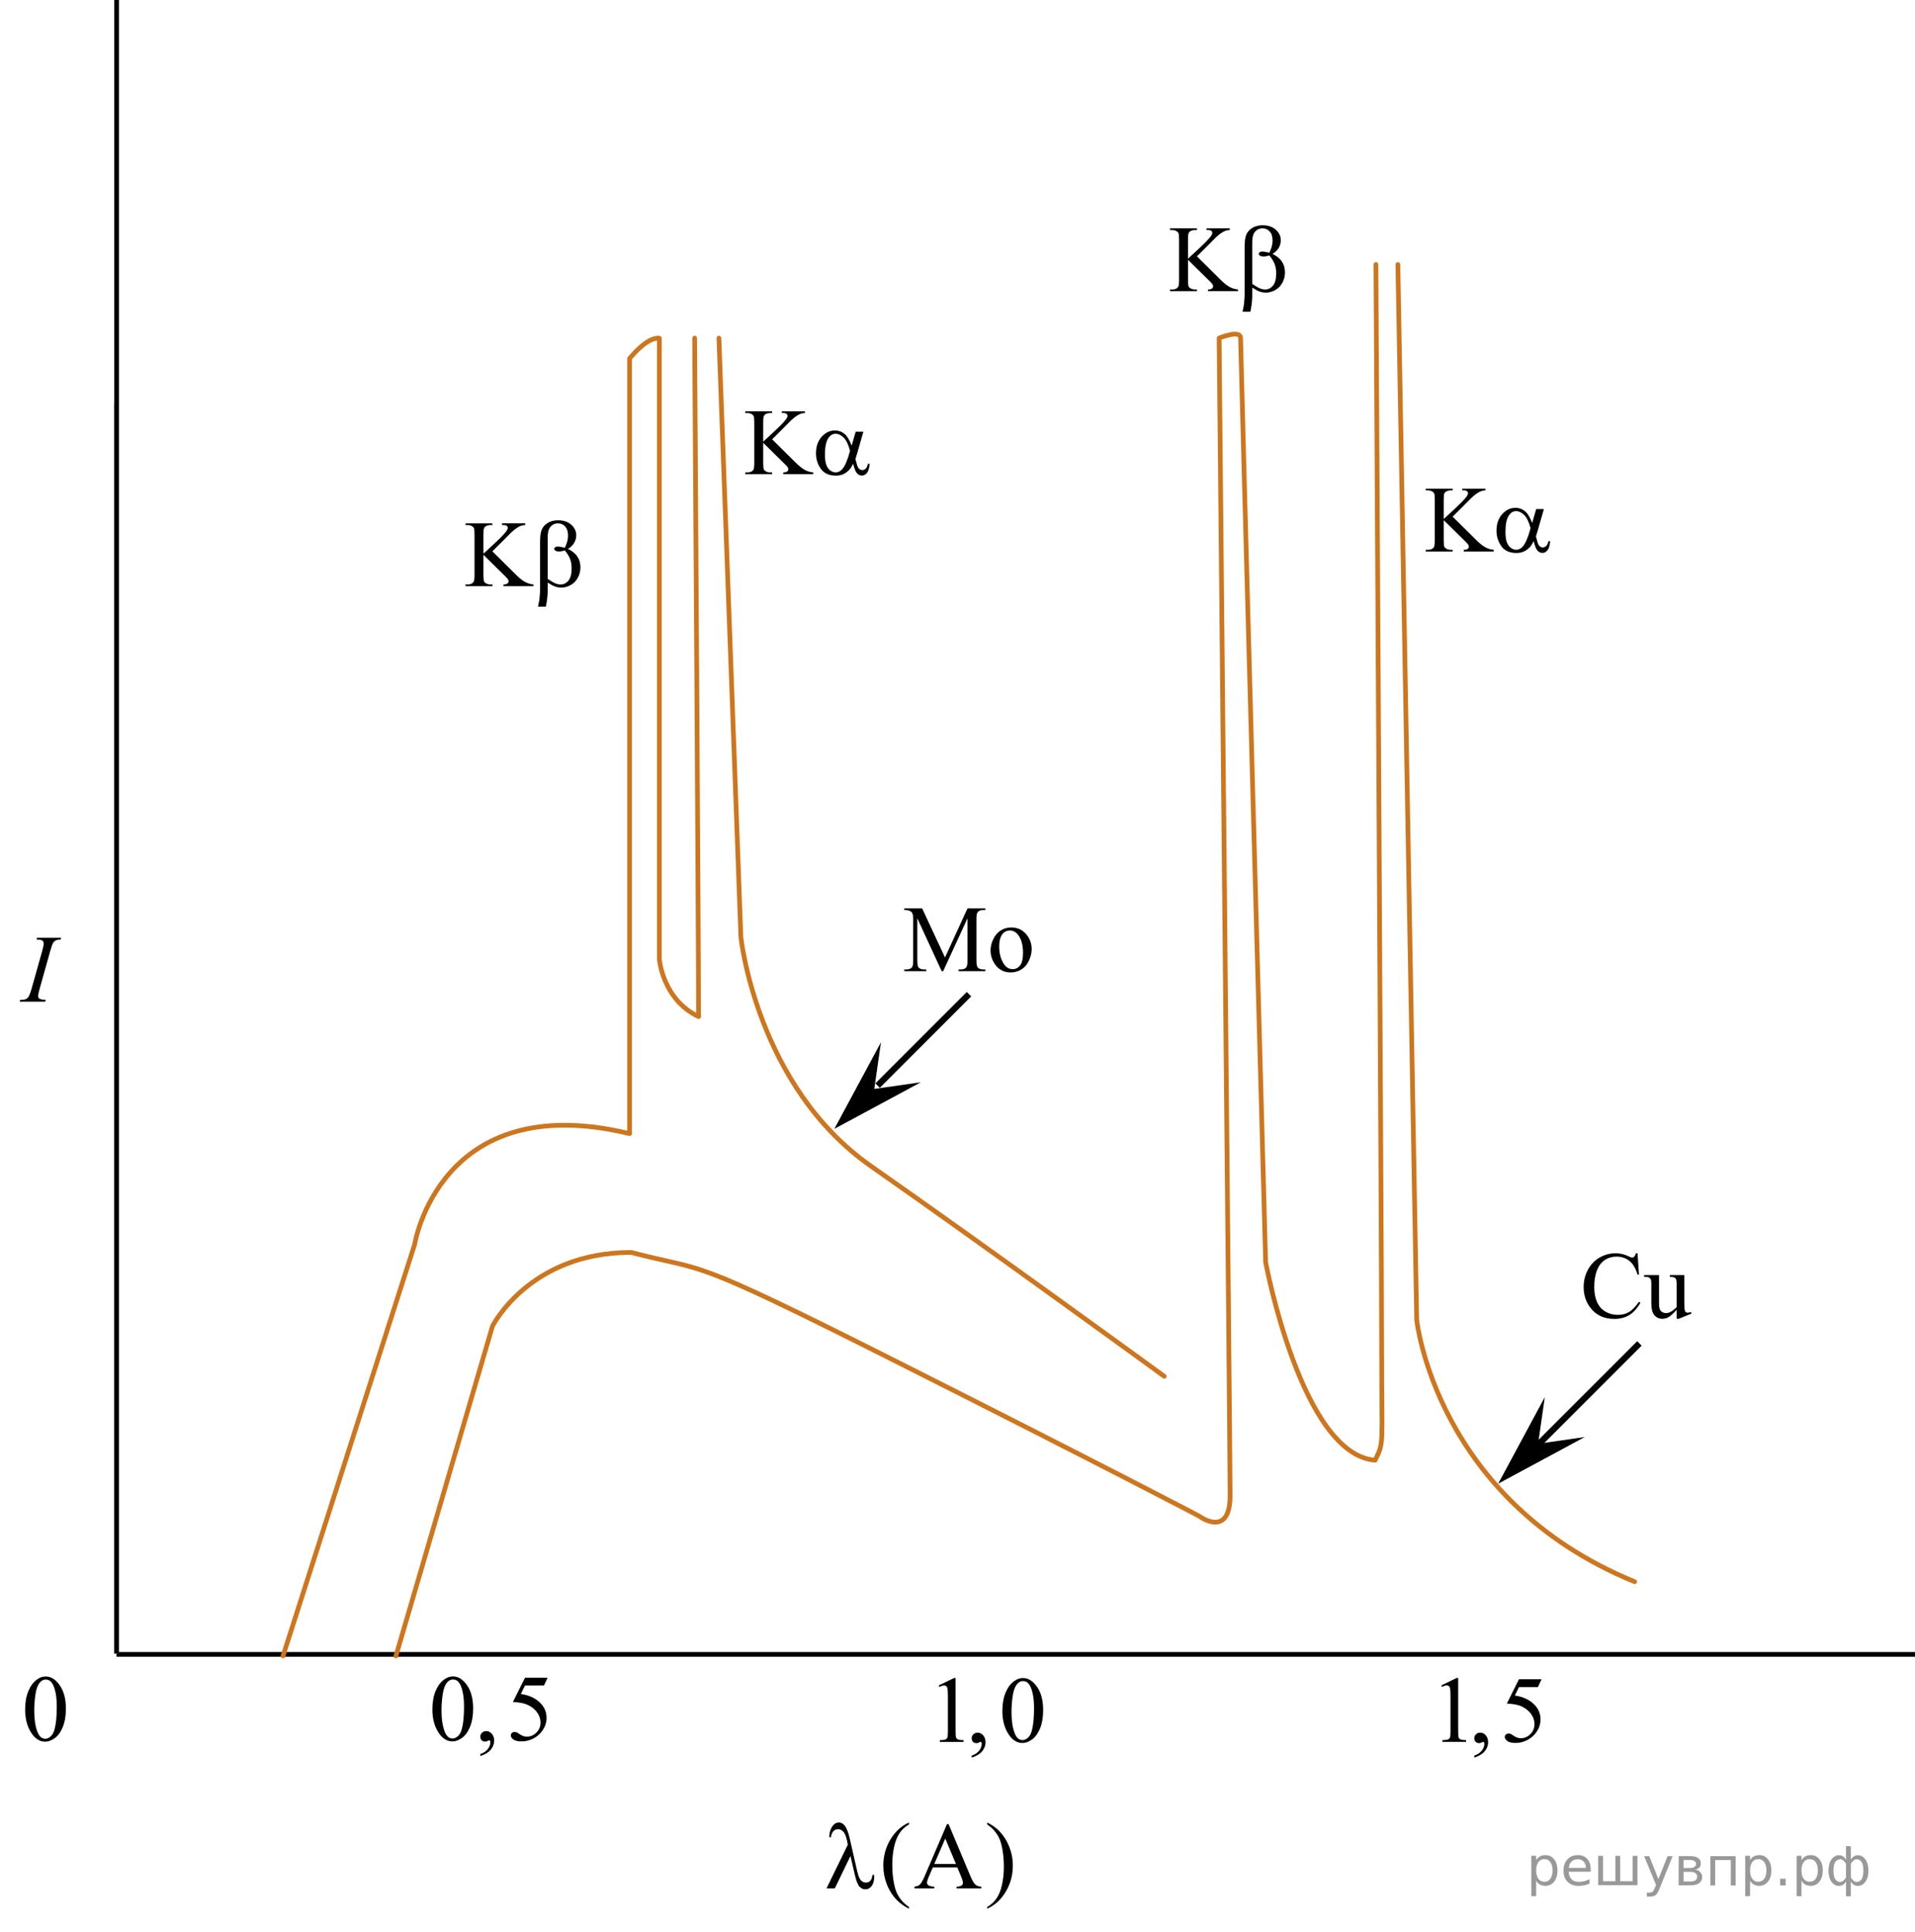 <?xml version="1.0" encoding="utf-8"?>
<!-- Generator: Adobe Illustrator 16.0.0, SVG Export Plug-In . SVG Version: 6.00 Build 0)  -->
<!DOCTYPE svg PUBLIC "-//W3C//DTD SVG 1.1//EN" "http://www.w3.org/Graphics/SVG/1.1/DTD/svg11.dtd">
<svg version="1.1" id="Слой_1" xmlns="http://www.w3.org/2000/svg" xmlns:xlink="http://www.w3.org/1999/xlink" x="0px" y="0px"
	 width="305.321px" height="308px" viewBox="-490.321 5.781 305.321 308" enable-background="new -490.321 5.781 305.321 308"
	 xml:space="preserve">
<g>
	<defs>
		<polygon id="SVGID_1_" points="-348.939,164.732 -322.719,164.732 -322.719,146.861 -348.939,146.861 -348.939,164.732 		"/>
	</defs>
	<clipPath id="SVGID_2_">
		<use xlink:href="#SVGID_1_"  overflow="visible"/>
	</clipPath>
	<g clip-path="url(#SVGID_2_)">
		<path d="M-340.186,160.605l-3.884-8.425v6.689c0,0.615,0.066,1,0.2,1.152c0.183,0.206,0.472,0.31,0.867,0.31h0.356v0.273h-3.499
			v-0.273h0.356c0.425,0,0.726-0.128,0.904-0.384c0.108-0.157,0.163-0.517,0.163-1.078v-6.542c0-0.442-0.05-0.763-0.148-0.96
			c-0.069-0.143-0.196-0.262-0.382-0.357c-0.185-0.097-0.483-0.145-0.893-0.145v-0.272h2.846l3.647,7.834l3.587-7.834h2.846v0.272
			h-0.348c-0.43,0-0.734,0.128-0.912,0.384c-0.108,0.158-0.163,0.518-0.163,1.078v6.542c0,0.615,0.069,1,0.208,1.152
			c0.183,0.206,0.472,0.31,0.867,0.31h0.348v0.273h-4.27v-0.273h0.356c0.43,0,0.731-0.128,0.904-0.384
			c0.108-0.157,0.163-0.517,0.163-1.078v-6.689l-3.876,8.425H-340.186z"/>
		<path d="M-329.105,153.642c1.028,0,1.853,0.389,2.476,1.167c0.529,0.664,0.793,1.428,0.793,2.289c0,0.605-0.146,1.218-0.438,1.838
			s-0.693,1.088-1.205,1.403c-0.511,0.314-1.081,0.473-1.708,0.473c-1.023,0-1.835-0.406-2.438-1.219
			c-0.509-0.684-0.764-1.452-0.764-2.304c0-0.62,0.155-1.236,0.463-1.85c0.309-0.612,0.715-1.065,1.219-1.358
			C-330.201,153.788-329.668,153.642-329.105,153.642z M-329.334,154.122c-0.262,0-0.525,0.077-0.79,0.232
			c-0.265,0.155-0.478,0.427-0.641,0.815s-0.245,0.889-0.245,1.499c0,0.984,0.196,1.834,0.589,2.548
			c0.393,0.713,0.91,1.07,1.553,1.07c0.479,0,0.875-0.197,1.186-0.591c0.311-0.394,0.467-1.07,0.467-2.03
			c0-1.201-0.259-2.146-0.778-2.836C-328.344,154.359-328.791,154.122-329.334,154.122z"/>
	</g>
</g>
<g>
	<g>
		
			<line fill="none" stroke="#000000" stroke-width="0.75" stroke-miterlimit="10" x1="-471.749" y1="269.53" x2="-185" y2="269.53"/>
		
			<line fill="none" stroke="#C0BFBF" stroke-width="0.75" stroke-miterlimit="10" x1="-471.801" y1="269.405" x2="-471.801" y2="70.063"/>
		
			<line fill="none" stroke="#000000" stroke-width="0.75" stroke-miterlimit="10" x1="-471.724" y1="269.405" x2="-471.724" y2="5.781"/>
	</g>
	<g>
		<defs>
			<polygon id="SVGID_3_" points="-424.22,288.71 -399.381,288.71 -399.381,269.53 -424.22,269.53 -424.22,288.71 			"/>
		</defs>
		<clipPath id="SVGID_4_">
			<use xlink:href="#SVGID_3_"  overflow="visible"/>
		</clipPath>
		<g clip-path="url(#SVGID_4_)">
			<path d="M-421.385,278.297c0-1.138,0.173-2.118,0.519-2.94c0.346-0.821,0.805-1.434,1.378-1.836
				c0.445-0.318,0.904-0.479,1.379-0.479c0.771,0,1.462,0.391,2.075,1.171c0.766,0.966,1.149,2.276,1.149,3.93
				c0,1.157-0.168,2.142-0.504,2.951s-0.765,1.396-1.286,1.762c-0.521,0.366-1.024,0.549-1.508,0.549
				c-0.958,0-1.757-0.562-2.394-1.686C-421.115,280.773-421.385,279.632-421.385,278.297z M-419.931,278.481
				c0,1.374,0.17,2.495,0.511,3.363c0.282,0.731,0.702,1.097,1.26,1.097c0.267,0,0.543-0.119,0.83-0.356
				c0.287-0.238,0.504-0.637,0.652-1.196c0.227-0.844,0.341-2.033,0.341-3.569c0-1.138-0.119-2.087-0.356-2.848
				c-0.178-0.564-0.408-0.964-0.689-1.199c-0.203-0.162-0.448-0.243-0.734-0.243c-0.336,0-0.635,0.149-0.897,0.449
				c-0.356,0.407-0.598,1.047-0.727,1.92C-419.867,276.772-419.931,277.632-419.931,278.481z"/>
			<path d="M-413.74,285.738v-0.324c0.509-0.167,0.903-0.426,1.182-0.776s0.419-0.723,0.419-1.115c0-0.093-0.022-0.171-0.067-0.235
				c-0.035-0.044-0.069-0.066-0.104-0.066c-0.055,0-0.173,0.05-0.356,0.147c-0.089,0.044-0.183,0.066-0.282,0.066
				c-0.242,0-0.435-0.071-0.578-0.214c-0.144-0.142-0.215-0.338-0.215-0.588c0-0.24,0.093-0.446,0.278-0.618
				c0.186-0.172,0.412-0.258,0.678-0.258c0.326,0,0.616,0.141,0.871,0.423c0.254,0.282,0.381,0.656,0.381,1.122
				c0,0.506-0.177,0.976-0.53,1.409C-412.415,285.145-412.974,285.487-413.74,285.738z"/>
			<path d="M-403.017,273.248l-0.578,1.252h-3.024l-0.66,1.339c1.309,0.191,2.347,0.675,3.113,1.45
				c0.657,0.667,0.986,1.452,0.986,2.354c0,0.525-0.107,1.011-0.322,1.457s-0.486,0.827-0.812,1.141
				c-0.326,0.314-0.689,0.566-1.09,0.758c-0.568,0.271-1.151,0.405-1.749,0.405c-0.603,0-1.042-0.102-1.316-0.306
				c-0.274-0.203-0.411-0.428-0.411-0.673c0-0.138,0.057-0.259,0.17-0.364c0.113-0.105,0.257-0.158,0.43-0.158
				c0.128,0,0.241,0.02,0.337,0.059s0.261,0.14,0.493,0.302c0.371,0.255,0.746,0.383,1.127,0.383c0.578,0,1.086-0.218,1.523-0.651
				c0.438-0.435,0.656-0.963,0.656-1.586c0-0.604-0.195-1.167-0.586-1.689c-0.39-0.522-0.929-0.926-1.616-1.21
				c-0.539-0.221-1.272-0.349-2.201-0.383l1.927-3.879H-403.017z"/>
		</g>
	</g>
	<g>
		<defs>
			<polygon id="SVGID_5_" points="-489.144,287.401 -476.724,287.401 -476.724,269.53 -489.144,269.53 -489.144,287.401 			"/>
		</defs>
		<clipPath id="SVGID_6_">
			<use xlink:href="#SVGID_5_"  overflow="visible"/>
		</clipPath>
		<g clip-path="url(#SVGID_6_)">
			<path d="M-486.315,278.323c0-1.142,0.173-2.125,0.519-2.949c0.346-0.824,0.805-1.438,1.378-1.843
				c0.445-0.319,0.904-0.479,1.379-0.479c0.771,0,1.462,0.392,2.075,1.174c0.766,0.97,1.149,2.284,1.149,3.942
				c0,1.162-0.168,2.149-0.504,2.961c-0.336,0.813-0.765,1.402-1.286,1.769c-0.521,0.367-1.024,0.55-1.508,0.55
				c-0.958,0-1.757-0.563-2.394-1.69C-486.046,280.806-486.315,279.661-486.315,278.323z M-484.862,278.507
				c0,1.379,0.17,2.503,0.511,3.375c0.282,0.733,0.702,1.1,1.26,1.1c0.267,0,0.543-0.119,0.83-0.358
				c0.287-0.238,0.504-0.639,0.652-1.199c0.227-0.847,0.341-2.04,0.341-3.581c0-1.143-0.119-2.095-0.356-2.857
				c-0.178-0.566-0.408-0.968-0.689-1.204c-0.203-0.162-0.448-0.243-0.734-0.243c-0.336,0-0.635,0.15-0.897,0.45
				c-0.356,0.409-0.598,1.051-0.727,1.927C-484.798,276.792-484.862,277.656-484.862,278.507z"/>
		</g>
	</g>
	<g>
		<defs>
			<polygon id="SVGID_7_" points="-343.304,288.961 -321.224,288.961 -321.224,269.779 -343.304,269.779 -343.304,288.961 			"/>
		</defs>
		<clipPath id="SVGID_8_">
			<use xlink:href="#SVGID_7_"  overflow="visible"/>
		</clipPath>
		<g clip-path="url(#SVGID_8_)">
			<path d="M-340.659,274.483l2.446-1.186h0.245v8.427c0,0.56,0.023,0.907,0.07,1.045c0.047,0.138,0.145,0.243,0.292,0.316
				c0.148,0.073,0.45,0.115,0.904,0.125v0.272h-3.78v-0.272c0.474-0.01,0.78-0.05,0.919-0.121c0.138-0.071,0.234-0.167,0.289-0.287
				c0.054-0.12,0.082-0.479,0.082-1.078v-5.387c0-0.727-0.025-1.192-0.074-1.398c-0.035-0.157-0.098-0.272-0.189-0.346
				c-0.091-0.074-0.202-0.11-0.33-0.11c-0.183,0-0.437,0.076-0.763,0.228L-340.659,274.483z"/>
			<path d="M-335.399,285.992v-0.324c0.509-0.167,0.903-0.426,1.182-0.776s0.419-0.723,0.419-1.115c0-0.093-0.022-0.171-0.067-0.235
				c-0.035-0.044-0.069-0.066-0.104-0.066c-0.055,0-0.173,0.05-0.356,0.147c-0.089,0.044-0.183,0.066-0.282,0.066
				c-0.242,0-0.435-0.071-0.578-0.214c-0.144-0.142-0.215-0.338-0.215-0.588c0-0.24,0.093-0.446,0.278-0.618
				c0.186-0.172,0.412-0.258,0.678-0.258c0.326,0,0.616,0.141,0.871,0.423c0.254,0.282,0.381,0.656,0.381,1.122
				c0,0.506-0.177,0.976-0.53,1.409C-334.073,285.4-334.633,285.741-335.399,285.992z"/>
			<path d="M-330.505,278.552c0-1.138,0.173-2.118,0.519-2.94c0.346-0.821,0.805-1.434,1.378-1.836
				c0.445-0.318,0.904-0.479,1.379-0.479c0.771,0,1.462,0.391,2.075,1.171c0.766,0.966,1.149,2.276,1.149,3.93
				c0,1.157-0.168,2.142-0.504,2.951s-0.765,1.396-1.286,1.762c-0.521,0.366-1.024,0.549-1.508,0.549
				c-0.958,0-1.757-0.562-2.394-1.686C-330.235,281.028-330.505,279.887-330.505,278.552z M-329.052,278.736
				c0,1.374,0.17,2.495,0.511,3.363c0.282,0.731,0.702,1.097,1.26,1.097c0.267,0,0.543-0.119,0.83-0.356
				c0.287-0.238,0.504-0.637,0.652-1.196c0.227-0.844,0.341-2.033,0.341-3.569c0-1.138-0.119-2.087-0.356-2.848
				c-0.178-0.564-0.408-0.964-0.689-1.199c-0.203-0.162-0.448-0.243-0.734-0.243c-0.336,0-0.635,0.149-0.897,0.449
				c-0.356,0.407-0.598,1.047-0.727,1.92C-328.988,277.027-329.052,277.887-329.052,278.736z"/>
		</g>
	</g>
	<g>
		<defs>
			<polygon id="SVGID_9_" points="-263.164,288.962 -241.084,288.962 -241.084,269.78 -263.164,269.78 -263.164,288.962 			"/>
		</defs>
		<clipPath id="SVGID_10_">
			<use xlink:href="#SVGID_9_"  overflow="visible"/>
		</clipPath>
		<g clip-path="url(#SVGID_10_)">
			<path d="M-260.525,274.477l2.446-1.186h0.245v8.427c0,0.56,0.023,0.907,0.07,1.045c0.047,0.138,0.145,0.243,0.292,0.316
				c0.148,0.073,0.45,0.115,0.904,0.125v0.272h-3.78v-0.272c0.474-0.01,0.78-0.05,0.919-0.121c0.138-0.071,0.234-0.167,0.289-0.287
				c0.054-0.12,0.082-0.479,0.082-1.078v-5.387c0-0.727-0.025-1.192-0.074-1.398c-0.035-0.157-0.098-0.272-0.189-0.346
				c-0.091-0.074-0.202-0.11-0.33-0.11c-0.183,0-0.437,0.076-0.763,0.228L-260.525,274.477z"/>
			<path d="M-255.265,285.987v-0.324c0.509-0.167,0.903-0.426,1.182-0.776s0.419-0.723,0.419-1.115c0-0.093-0.022-0.171-0.067-0.235
				c-0.035-0.044-0.069-0.066-0.104-0.066c-0.055,0-0.173,0.05-0.356,0.147c-0.089,0.044-0.183,0.066-0.282,0.066
				c-0.242,0-0.435-0.071-0.578-0.214c-0.144-0.142-0.215-0.338-0.215-0.588c0-0.24,0.093-0.446,0.278-0.618
				c0.186-0.172,0.412-0.258,0.678-0.258c0.326,0,0.616,0.141,0.871,0.423c0.254,0.282,0.381,0.656,0.381,1.122
				c0,0.506-0.177,0.976-0.53,1.409C-253.94,285.394-254.499,285.736-255.265,285.987z"/>
			<path d="M-244.542,273.497l-0.578,1.252h-3.024l-0.66,1.339c1.309,0.191,2.347,0.675,3.113,1.45
				c0.657,0.667,0.986,1.452,0.986,2.354c0,0.525-0.107,1.011-0.322,1.457s-0.486,0.827-0.812,1.141
				c-0.326,0.314-0.689,0.566-1.09,0.758c-0.568,0.271-1.151,0.405-1.749,0.405c-0.603,0-1.042-0.102-1.316-0.306
				c-0.274-0.203-0.411-0.428-0.411-0.673c0-0.138,0.057-0.259,0.17-0.364c0.113-0.105,0.257-0.158,0.43-0.158
				c0.128,0,0.241,0.02,0.337,0.059s0.261,0.14,0.493,0.302c0.371,0.255,0.746,0.383,1.127,0.383c0.578,0,1.086-0.218,1.523-0.651
				c0.438-0.435,0.656-0.963,0.656-1.586c0-0.604-0.195-1.167-0.586-1.689c-0.39-0.522-0.929-0.926-1.616-1.21
				c-0.539-0.221-1.272-0.349-2.201-0.383l1.927-3.879H-244.542z"/>
		</g>
	</g>
	<g>
		<g>
			<defs>
				<rect id="SVGID_11_" x="-490.321" y="151.287" width="12.419" height="16.56"/>
			</defs>
			<clipPath id="SVGID_12_">
				<use xlink:href="#SVGID_11_"  overflow="visible"/>
			</clipPath>
			<g clip-path="url(#SVGID_12_)">
			</g>
		</g>
		<g>
			<defs>
				<polygon id="SVGID_13_" points="-489.686,168.275 -477.405,168.275 -477.405,151.508 -489.686,151.508 -489.686,168.275 				"/>
			</defs>
			<clipPath id="SVGID_14_">
				<use xlink:href="#SVGID_13_"  overflow="visible"/>
			</clipPath>
			<g clip-path="url(#SVGID_14_)">
				<path d="M-483.027,165.192l-0.081,0.277h-4.09l0.103-0.277c0.411-0.011,0.682-0.045,0.814-0.105
					c0.215-0.085,0.374-0.202,0.476-0.353c0.162-0.235,0.328-0.655,0.499-1.261l1.73-6.139c0.146-0.511,0.22-0.896,0.22-1.156
					c0-0.13-0.032-0.24-0.095-0.33s-0.16-0.159-0.29-0.206c-0.129-0.048-0.382-0.071-0.759-0.071l0.088-0.278h3.841l-0.081,0.278
					c-0.313-0.005-0.545,0.029-0.696,0.104c-0.22,0.101-0.387,0.243-0.502,0.428c-0.115,0.186-0.263,0.596-0.443,1.231l-1.723,6.139
					c-0.156,0.565-0.234,0.926-0.234,1.08c0,0.126,0.03,0.231,0.091,0.319s0.159,0.155,0.293,0.203
					C-483.732,165.122-483.452,165.161-483.027,165.192z"/>
			</g>
		</g>
	</g>
	<g>
		<g>
			<defs>
				<rect id="SVGID_15_" x="-361.689" y="293.082" width="36.267" height="20.699"/>
			</defs>
			<clipPath id="SVGID_16_">
				<use xlink:href="#SVGID_15_"  overflow="visible"/>
			</clipPath>
			<g clip-path="url(#SVGID_16_)">
			</g>
		</g>
		<g>
			<defs>
				<polygon id="SVGID_17_" points="-361.192,313.727 -325.312,313.727 -325.312,293.095 -361.192,293.095 -361.192,313.727 				"/>
			</defs>
			<clipPath id="SVGID_18_">
				<use xlink:href="#SVGID_17_"  overflow="visible"/>
			</clipPath>
			<g clip-path="url(#SVGID_18_)">
				<path d="M-345.396,309.802v0.273c-0.746-0.374-1.369-0.813-1.868-1.314c-0.711-0.714-1.26-1.557-1.646-2.526
					c-0.385-0.971-0.578-1.978-0.578-3.021c0-1.527,0.378-2.92,1.134-4.178c0.756-1.259,1.742-2.158,2.957-2.7v0.311
					c-0.607,0.335-1.107,0.793-1.497,1.374s-0.682,1.317-0.875,2.209c-0.193,0.891-0.289,1.822-0.289,2.792
					c0,1.054,0.082,2.012,0.245,2.874c0.128,0.68,0.284,1.225,0.467,1.636s0.429,0.807,0.738,1.186
					C-346.299,309.096-345.895,309.457-345.396,309.802z"/>
				<path d="M-337.699,303.487h-3.892l-0.682,1.58c-0.168,0.39-0.252,0.68-0.252,0.872c0,0.152,0.073,0.287,0.219,0.402
					c0.146,0.116,0.461,0.191,0.945,0.226v0.273h-3.165v-0.273c0.42-0.074,0.692-0.17,0.815-0.288
					c0.252-0.236,0.531-0.717,0.837-1.44l3.536-8.244h0.259l3.499,8.333c0.282,0.67,0.538,1.104,0.767,1.304
					c0.23,0.199,0.55,0.312,0.96,0.336v0.273h-3.965v-0.273c0.4-0.02,0.671-0.086,0.812-0.199s0.211-0.251,0.211-0.414
					c0-0.217-0.099-0.559-0.297-1.026L-337.699,303.487z M-337.907,302.94l-1.705-4.049l-1.749,4.049H-337.907z"/>
				<path d="M-332.931,296.646v-0.311c0.751,0.369,1.376,0.806,1.875,1.308c0.707,0.719,1.252,1.563,1.638,2.53
					c0.385,0.968,0.578,1.976,0.578,3.025c0,1.526-0.377,2.919-1.13,4.177c-0.754,1.259-1.741,2.159-2.961,2.7v-0.273
					c0.608-0.34,1.108-0.799,1.501-1.377c0.393-0.579,0.685-1.315,0.875-2.209c0.19-0.895,0.286-1.826,0.286-2.796
					c0-1.05-0.082-2.007-0.245-2.874c-0.124-0.68-0.278-1.224-0.463-1.633c-0.185-0.408-0.431-0.803-0.737-1.182
					C-332.022,297.352-332.427,296.99-332.931,296.646z"/>
			</g>
			<g clip-path="url(#SVGID_18_)">
				<path d="M-354.727,301.676l-2.498,5.164h-1.319l3.395-6.967l-0.126-0.649c-0.148-0.709-0.347-1.19-0.597-1.444
					s-0.527-0.381-0.834-0.381c-0.276,0-0.519,0.102-0.726,0.303c-0.208,0.202-0.344,0.53-0.408,0.983h-0.267
					c0.015-0.769,0.205-1.385,0.571-1.848c0.262-0.334,0.581-0.502,0.957-0.502c0.331,0,0.615,0.131,0.852,0.392
					c0.356,0.398,0.647,1.104,0.875,2.112l1.186,5.201c0.178,0.778,0.38,1.283,0.608,1.515c0.222,0.236,0.484,0.354,0.786,0.354
					c0.287,0,0.522-0.096,0.708-0.288c0.185-0.192,0.295-0.5,0.33-0.924h0.289c0.005,0.128,0.007,0.225,0.007,0.288
					c0,0.646-0.16,1.165-0.481,1.559c-0.242,0.296-0.559,0.443-0.949,0.443c-0.346,0-0.655-0.146-0.927-0.436
					c-0.271-0.291-0.526-0.958-0.763-2.002L-354.727,301.676z"/>
			</g>
		</g>
	</g>
</g>
<g>
	<defs>
		<polygon id="SVGID_19_" points="-240.668,219.955 -217.208,219.955 -217.208,202.084 -240.668,202.084 -240.668,219.955 		"/>
	</defs>
	<clipPath id="SVGID_20_">
		<use xlink:href="#SVGID_19_"  overflow="visible"/>
	</clipPath>
	<g clip-path="url(#SVGID_20_)">
		<path d="M-229.238,205.583l0.23,3.404h-0.23c-0.307-1.02-0.744-1.753-1.312-2.2c-0.568-0.448-1.25-0.672-2.046-0.672
			c-0.667,0-1.27,0.168-1.809,0.505c-0.539,0.338-0.962,0.875-1.271,1.613c-0.309,0.739-0.463,1.657-0.463,2.755
			c0,0.905,0.146,1.69,0.438,2.355c0.292,0.664,0.73,1.174,1.315,1.528c0.586,0.354,1.254,0.531,2.005,0.531
			c0.652,0,1.228-0.139,1.727-0.417c0.499-0.278,1.047-0.831,1.646-1.658l0.229,0.148c-0.504,0.891-1.092,1.543-1.764,1.956
			c-0.672,0.414-1.47,0.62-2.394,0.62c-1.665,0-2.955-0.615-3.869-1.846c-0.682-0.915-1.023-1.993-1.023-3.233
			c0-1,0.225-1.918,0.675-2.755c0.449-0.836,1.068-1.485,1.856-1.945s1.649-0.69,2.583-0.69c0.726,0,1.442,0.178,2.149,0.532
			c0.208,0.107,0.355,0.162,0.445,0.162c0.133,0,0.249-0.047,0.348-0.141c0.128-0.133,0.22-0.317,0.274-0.554H-229.238z"/>
		<path d="M-221.781,209.061v4.099c0,0.782,0.019,1.261,0.056,1.436s0.096,0.297,0.178,0.365c0.082,0.069,0.177,0.104,0.286,0.104
			c0.153,0,0.326-0.042,0.519-0.125l0.104,0.258l-2.031,0.835h-0.333v-1.433c-0.583,0.63-1.028,1.026-1.334,1.188
			c-0.307,0.163-0.63,0.244-0.971,0.244c-0.38,0-0.71-0.11-0.989-0.329c-0.279-0.219-0.473-0.501-0.582-0.845
			c-0.108-0.345-0.163-0.832-0.163-1.463v-3.02c0-0.319-0.035-0.541-0.104-0.664c-0.069-0.123-0.172-0.218-0.308-0.284
			c-0.136-0.066-0.382-0.098-0.738-0.093v-0.273h2.379v4.526c0,0.63,0.11,1.044,0.33,1.24c0.22,0.197,0.485,0.296,0.796,0.296
			c0.213,0,0.454-0.066,0.723-0.199c0.269-0.134,0.589-0.387,0.959-0.761v-3.832c0-0.384-0.07-0.644-0.211-0.779
			c-0.141-0.135-0.434-0.208-0.878-0.218v-0.273H-221.781z"/>
	</g>
</g>
<path fill="none" stroke="#CC761F" stroke-width="0.75" stroke-linecap="round" stroke-linejoin="round" stroke-miterlimit="10" d="
	M-445.197,269.78l20.976-65.582c0,0,3.961-25,34.274-17.688V62.948c0,0,2.75-3.5,4.75-3.25c0,7.75,0,99,0,99s0.5,6.424,6.25,9.149
	c0-13.149-0.625-108.162-0.625-108.162"/>
<path fill="none" stroke="#CC761F" stroke-width="0.75" stroke-linecap="round" stroke-linejoin="round" stroke-miterlimit="10" d="
	M-375.697,59.685l3.5,95.513c0,0,2.5,23.75,20.75,36.5s46.75,33.5,46.75,33.5"/>
<path fill="none" stroke="#CC761F" stroke-width="0.75" stroke-linecap="round" stroke-linejoin="round" stroke-miterlimit="10" d="
	M-427.197,269.78l15.396-52.582c0,0,5.854-11.75,22.104-11.75c12.5,3.25,8.25,0.25,42,17.25s48.5,24.75,48.5,24.75s5,3.75,5-3.25
	s-1.75-184.513-1.75-184.513s3.417-1.43,3.417,0s4,147.345,4,147.345s5.708,30.668,17.458,31.543
	c1.458-2.958,1.042-2.377,1.042-16.46s-0.917-174.165-0.917-174.165"/>
<path fill="none" stroke="#CC761F" stroke-width="0.75" stroke-linecap="round" stroke-linejoin="round" stroke-miterlimit="10" d="
	M-267.447,47.948l3,168.25c0,0,3,28.75,34.75,41.75"/>
<line fill="none" stroke="#000000" stroke-miterlimit="10" x1="-335.829" y1="164.281" x2="-350.4" y2="178.853"/>
<line fill="none" stroke="#000000" stroke-miterlimit="10" x1="-228.938" y1="219.955" x2="-245.7" y2="236.718"/>
<polygon points="-350.929,179.382 -343.5,178.318 -357.299,185.752 -349.865,171.953 "/>
<polygon points="-245.088,235.948 -237.659,234.883 -251.457,242.318 -244.023,228.519 "/>
<g>
	<defs>
		<polygon id="SVGID_21_" points="-418.891,106.131 -394.051,106.131 -394.051,85.5 -418.891,85.5 -418.891,106.131 		"/>
	</defs>
	<clipPath id="SVGID_22_">
		<use xlink:href="#SVGID_21_"  overflow="visible"/>
	</clipPath>
	<g clip-path="url(#SVGID_22_)">
		<path d="M-411.819,93.677l3.706,3.672c0.608,0.605,1.127,1.019,1.557,1.237c0.43,0.22,0.86,0.344,1.29,0.373v0.273h-4.781v-0.273
			c0.287,0,0.493-0.048,0.619-0.144c0.126-0.097,0.189-0.203,0.189-0.321c0-0.119-0.023-0.225-0.07-0.318
			c-0.047-0.093-0.202-0.269-0.463-0.524l-3.469-3.42v3.228c0,0.508,0.032,0.843,0.096,1.005c0.049,0.123,0.153,0.229,0.311,0.318
			c0.213,0.118,0.438,0.177,0.675,0.177h0.341v0.273h-4.284v-0.273h0.356c0.415,0,0.716-0.12,0.904-0.362
			c0.119-0.157,0.178-0.536,0.178-1.138v-6.471c0-0.508-0.032-0.845-0.096-1.013c-0.05-0.118-0.151-0.222-0.304-0.31
			c-0.217-0.118-0.444-0.178-0.682-0.178h-0.356v-0.273h4.284v0.273h-0.341c-0.232,0-0.457,0.057-0.675,0.17
			c-0.153,0.079-0.259,0.197-0.318,0.354c-0.06,0.158-0.089,0.483-0.089,0.976v3.065c0.099-0.094,0.437-0.406,1.015-0.938
			c1.468-1.339,2.354-2.233,2.661-2.682c0.133-0.196,0.2-0.369,0.2-0.517c0-0.113-0.052-0.213-0.156-0.299
			c-0.104-0.087-0.279-0.13-0.526-0.13h-0.229v-0.273h3.691v0.273c-0.217,0.005-0.415,0.035-0.593,0.089s-0.396,0.159-0.652,0.313
			c-0.257,0.155-0.573,0.405-0.949,0.75c-0.109,0.099-0.61,0.604-1.505,1.515L-411.819,93.677z"/>
	</g>
	<g clip-path="url(#SVGID_22_)">
		<path d="M-402.998,98.656v1.248c0,0.798-0.099,1.662-0.296,2.594h-1.252c0.133-0.611,0.212-1.027,0.237-1.249
			c0.064-0.689,0.096-1.194,0.096-1.515v-7.55c0-0.881,0.087-1.535,0.263-1.961c0.175-0.426,0.492-0.782,0.949-1.067
			c0.457-0.286,1.004-0.429,1.642-0.429c0.885,0,1.591,0.236,2.12,0.709c0.528,0.473,0.793,1.034,0.793,1.685
			c0,0.419-0.107,0.816-0.322,1.193c-0.215,0.376-0.547,0.703-0.997,0.979c1.324,0.631,1.986,1.61,1.986,2.94
			c0,0.591-0.138,1.143-0.415,1.654c-0.277,0.513-0.657,0.902-1.142,1.171s-0.983,0.403-1.497,0.403
			c-0.331,0-0.659-0.058-0.982-0.17C-402.139,99.179-402.533,98.967-402.998,98.656z M-402.998,98.073
			c0.479,0.335,0.897,0.576,1.253,0.725c0.267,0.108,0.534,0.162,0.8,0.162c0.499,0,0.918-0.205,1.256-0.617
			c0.338-0.411,0.508-1.063,0.508-1.953c0-0.562-0.081-1.053-0.241-1.475c-0.161-0.421-0.444-0.883-0.849-1.385
			c-0.341,0.113-0.635,0.17-0.882,0.17c-0.296,0-0.505-0.044-0.626-0.133c-0.122-0.089-0.182-0.185-0.182-0.288
			c0-0.094,0.047-0.178,0.141-0.251c0.094-0.074,0.245-0.111,0.452-0.111c0.242,0,0.608,0.064,1.097,0.192
			c0.346-0.685,0.519-1.332,0.519-1.943c0-0.62-0.153-1.101-0.459-1.44c-0.307-0.34-0.687-0.51-1.142-0.51
			c-0.573,0-1.018,0.241-1.334,0.725c-0.208,0.319-0.312,0.834-0.312,1.544V98.073z"/>
	</g>
</g>
<g>
	<defs>
		<polygon id="SVGID_23_" points="-374.302,85.5 -348.082,85.5 -348.082,67.629 -374.302,67.629 -374.302,85.5 		"/>
	</defs>
	<clipPath id="SVGID_24_">
		<use xlink:href="#SVGID_23_"  overflow="visible"/>
	</clipPath>
	<g clip-path="url(#SVGID_24_)">
		<path d="M-367.216,75.817l3.706,3.67c0.608,0.605,1.127,1.018,1.557,1.236c0.43,0.22,0.86,0.344,1.29,0.373v0.273h-4.781v-0.273
			c0.287,0,0.493-0.048,0.619-0.144s0.189-0.203,0.189-0.321s-0.023-0.224-0.07-0.317c-0.047-0.094-0.202-0.269-0.463-0.524
			l-3.469-3.419v3.227c0,0.508,0.032,0.842,0.096,1.005c0.049,0.123,0.153,0.229,0.311,0.317c0.213,0.118,0.438,0.177,0.675,0.177
			h0.341v0.273h-4.284v-0.273h0.356c0.415,0,0.716-0.12,0.904-0.361c0.119-0.157,0.178-0.537,0.178-1.138v-6.468
			c0-0.507-0.032-0.844-0.096-1.012c-0.05-0.118-0.151-0.222-0.304-0.31c-0.217-0.118-0.444-0.178-0.682-0.178h-0.356v-0.272h4.284
			v0.272h-0.341c-0.232,0-0.457,0.057-0.675,0.17c-0.153,0.079-0.259,0.197-0.318,0.354c-0.06,0.157-0.089,0.482-0.089,0.975v3.064
			c0.099-0.094,0.437-0.406,1.015-0.938c1.468-1.339,2.354-2.232,2.661-2.681c0.133-0.196,0.2-0.369,0.2-0.517
			c0-0.113-0.052-0.213-0.156-0.299c-0.104-0.087-0.279-0.13-0.526-0.13h-0.229v-0.272h3.691v0.272
			c-0.217,0.005-0.415,0.035-0.593,0.089c-0.178,0.055-0.396,0.159-0.652,0.313c-0.257,0.155-0.573,0.405-0.949,0.75
			c-0.109,0.099-0.61,0.603-1.505,1.514L-367.216,75.817z"/>
	</g>
	<g clip-path="url(#SVGID_24_)">
		<path d="M-353.896,74.606h1.23l-0.964,3.359c-0.064,0.212-0.166,0.544-0.304,0.997c0.188,0.758,0.329,1.211,0.422,1.358
			c0.178,0.271,0.403,0.406,0.674,0.406c0.198,0,0.381-0.081,0.549-0.243c0.168-0.163,0.279-0.416,0.333-0.761h0.296
			c-0.069,0.709-0.219,1.198-0.448,1.47c-0.23,0.271-0.496,0.405-0.797,0.405c-0.282,0-0.538-0.118-0.767-0.354
			c-0.23-0.235-0.437-0.743-0.619-1.521c-0.217,0.428-0.43,0.753-0.637,0.975c-0.292,0.306-0.608,0.533-0.949,0.683
			c-0.341,0.15-0.729,0.226-1.164,0.226c-1.092,0-1.895-0.362-2.409-1.085c-0.514-0.724-0.771-1.549-0.771-2.474
			c0-1.083,0.301-1.961,0.904-2.633s1.31-1.008,2.12-1.008c0.563,0,1.06,0.171,1.49,0.514c0.43,0.342,0.82,0.978,1.171,1.908
			L-353.896,74.606z M-354.793,77.656c-0.267-1.014-0.61-1.722-1.03-2.123s-0.848-0.602-1.282-0.602
			c-0.484,0-0.887,0.265-1.208,0.794s-0.481,1.372-0.481,2.528c0,0.685,0.069,1.223,0.208,1.613
			c0.138,0.392,0.347,0.694,0.626,0.908c0.279,0.215,0.575,0.321,0.886,0.321c0.381,0,0.729-0.175,1.045-0.524
			C-355.601,80.1-355.188,79.127-354.793,77.656z"/>
	</g>
</g>
<g>
	<defs>
		<polygon id="SVGID_25_" points="-306.56,59.101 -281.719,59.101 -281.719,38.47 -306.56,38.47 -306.56,59.101 		"/>
	</defs>
	<clipPath id="SVGID_26_">
		<use xlink:href="#SVGID_25_"  overflow="visible"/>
	</clipPath>
	<g clip-path="url(#SVGID_26_)">
		<path d="M-299.488,46.647l3.706,3.672c0.608,0.605,1.127,1.019,1.557,1.237c0.43,0.22,0.86,0.344,1.29,0.373v0.273h-4.781v-0.273
			c0.287,0,0.493-0.048,0.619-0.144c0.126-0.097,0.189-0.203,0.189-0.321c0-0.119-0.023-0.225-0.07-0.318
			c-0.047-0.093-0.202-0.269-0.463-0.524l-3.469-3.42v3.228c0,0.508,0.032,0.843,0.096,1.005c0.049,0.123,0.153,0.229,0.311,0.318
			c0.213,0.118,0.438,0.177,0.675,0.177h0.341v0.273h-4.284v-0.273h0.356c0.415,0,0.716-0.12,0.904-0.362
			c0.119-0.157,0.178-0.536,0.178-1.138v-6.471c0-0.508-0.032-0.845-0.096-1.013c-0.05-0.118-0.151-0.222-0.304-0.31
			c-0.217-0.118-0.444-0.178-0.682-0.178h-0.356v-0.273h4.284v0.273h-0.341c-0.232,0-0.457,0.057-0.675,0.17
			c-0.153,0.079-0.259,0.197-0.318,0.354c-0.06,0.158-0.089,0.483-0.089,0.976v3.065c0.099-0.094,0.437-0.406,1.015-0.938
			c1.468-1.339,2.354-2.233,2.661-2.682c0.133-0.196,0.2-0.369,0.2-0.517c0-0.113-0.052-0.213-0.156-0.299
			c-0.104-0.087-0.279-0.13-0.526-0.13h-0.229v-0.273h3.691v0.273c-0.217,0.005-0.415,0.035-0.593,0.089s-0.396,0.159-0.652,0.313
			c-0.257,0.155-0.573,0.405-0.949,0.75c-0.109,0.099-0.61,0.604-1.505,1.515L-299.488,46.647z"/>
	</g>
	<g clip-path="url(#SVGID_26_)">
		<path d="M-290.667,51.627v1.248c0,0.798-0.099,1.662-0.296,2.594h-1.252c0.133-0.611,0.212-1.027,0.237-1.249
			c0.064-0.689,0.096-1.194,0.096-1.515v-7.55c0-0.881,0.087-1.535,0.263-1.961c0.175-0.426,0.492-0.782,0.949-1.067
			c0.457-0.286,1.004-0.429,1.642-0.429c0.885,0,1.591,0.236,2.12,0.709c0.528,0.473,0.793,1.034,0.793,1.685
			c0,0.419-0.107,0.816-0.322,1.193c-0.215,0.376-0.547,0.703-0.997,0.979c1.324,0.631,1.986,1.61,1.986,2.94
			c0,0.591-0.138,1.143-0.415,1.654c-0.277,0.513-0.657,0.902-1.142,1.171s-0.983,0.403-1.497,0.403
			c-0.331,0-0.659-0.058-0.982-0.17C-289.808,52.149-290.202,51.937-290.667,51.627z M-290.667,51.043
			c0.479,0.335,0.897,0.576,1.253,0.725c0.267,0.108,0.534,0.162,0.8,0.162c0.499,0,0.918-0.205,1.256-0.617
			c0.338-0.411,0.508-1.063,0.508-1.953c0-0.562-0.081-1.053-0.241-1.475c-0.161-0.421-0.444-0.883-0.849-1.385
			c-0.341,0.113-0.635,0.17-0.882,0.17c-0.296,0-0.505-0.044-0.626-0.133c-0.122-0.089-0.182-0.185-0.182-0.288
			c0-0.094,0.047-0.178,0.141-0.251c0.094-0.074,0.245-0.111,0.452-0.111c0.242,0,0.608,0.064,1.097,0.192
			c0.346-0.685,0.519-1.332,0.519-1.943c0-0.62-0.153-1.101-0.459-1.44c-0.307-0.34-0.687-0.51-1.142-0.51
			c-0.573,0-1.018,0.241-1.334,0.725c-0.208,0.319-0.312,0.834-0.312,1.544V51.043z"/>
	</g>
</g>
<g>
	<defs>
		<polygon id="SVGID_27_" points="-265.803,97.834 -239.584,97.834 -239.584,79.963 -265.803,79.963 -265.803,97.834 		"/>
	</defs>
	<clipPath id="SVGID_28_">
		<use xlink:href="#SVGID_27_"  overflow="visible"/>
	</clipPath>
	<g clip-path="url(#SVGID_28_)">
		<path d="M-258.718,88.151l3.706,3.67c0.608,0.605,1.127,1.018,1.557,1.236c0.43,0.22,0.86,0.344,1.29,0.373v0.273h-4.781V93.43
			c0.287,0,0.493-0.048,0.619-0.144s0.189-0.203,0.189-0.321s-0.023-0.224-0.07-0.317c-0.047-0.094-0.202-0.269-0.463-0.524
			l-3.469-3.419v3.227c0,0.508,0.032,0.842,0.096,1.005c0.049,0.123,0.153,0.229,0.311,0.317c0.213,0.118,0.438,0.177,0.675,0.177
			h0.341v0.273h-4.284V93.43h0.356c0.415,0,0.716-0.12,0.904-0.361c0.119-0.157,0.178-0.537,0.178-1.138v-6.468
			c0-0.507-0.032-0.844-0.096-1.012c-0.05-0.118-0.151-0.222-0.304-0.31c-0.217-0.118-0.444-0.178-0.682-0.178h-0.356v-0.272h4.284
			v0.272h-0.341c-0.232,0-0.457,0.057-0.675,0.17c-0.153,0.079-0.259,0.197-0.318,0.354c-0.06,0.157-0.089,0.482-0.089,0.975v3.064
			c0.099-0.094,0.437-0.406,1.015-0.938c1.468-1.339,2.354-2.232,2.661-2.681c0.133-0.196,0.2-0.369,0.2-0.517
			c0-0.113-0.052-0.213-0.156-0.299c-0.104-0.087-0.279-0.13-0.526-0.13h-0.229v-0.272h3.691v0.272
			c-0.217,0.005-0.415,0.035-0.593,0.089c-0.178,0.055-0.396,0.159-0.652,0.313c-0.257,0.155-0.573,0.405-0.949,0.75
			c-0.109,0.099-0.61,0.603-1.505,1.514L-258.718,88.151z"/>
	</g>
	<g clip-path="url(#SVGID_28_)">
		<path d="M-245.398,86.94h1.23l-0.964,3.359c-0.064,0.212-0.166,0.544-0.304,0.997c0.188,0.758,0.329,1.211,0.422,1.358
			c0.178,0.271,0.403,0.406,0.674,0.406c0.198,0,0.381-0.081,0.549-0.243c0.168-0.163,0.279-0.416,0.333-0.761h0.296
			c-0.069,0.709-0.219,1.198-0.448,1.47c-0.23,0.271-0.496,0.405-0.797,0.405c-0.282,0-0.538-0.118-0.767-0.354
			c-0.23-0.235-0.437-0.743-0.619-1.521c-0.217,0.428-0.43,0.753-0.637,0.975c-0.292,0.306-0.608,0.533-0.949,0.683
			c-0.341,0.15-0.729,0.226-1.164,0.226c-1.092,0-1.895-0.362-2.409-1.085c-0.514-0.724-0.771-1.549-0.771-2.474
			c0-1.083,0.301-1.961,0.904-2.633s1.31-1.008,2.12-1.008c0.563,0,1.06,0.171,1.49,0.514c0.43,0.342,0.82,0.978,1.171,1.908
			L-245.398,86.94z M-246.295,89.99c-0.267-1.014-0.61-1.722-1.03-2.123s-0.848-0.602-1.282-0.602c-0.484,0-0.887,0.265-1.208,0.794
			s-0.481,1.372-0.481,2.528c0,0.685,0.069,1.223,0.208,1.613c0.138,0.392,0.347,0.694,0.626,0.908
			c0.279,0.215,0.575,0.321,0.886,0.321c0.381,0,0.729-0.175,1.045-0.524C-247.103,92.434-246.69,91.461-246.295,89.99z"/>
	</g>
</g>
<g style="stroke:none;fill:#000;fill-opacity:0.40"><path d="m -245.4,305.6 v 2.48 h -0.77 v -6.44 h 0.77 v 0.71 q 0.24,-0.42 0.61,-0.62 0.37,-0.20 0.88,-0.20 0.85,0 1.38,0.68 0.53,0.68 0.53,1.77 0,1.10 -0.53,1.77 -0.53,0.68 -1.38,0.68 -0.51,0 -0.88,-0.20 -0.37,-0.20 -0.61,-0.62 z m 2.61,-1.63 q 0,-0.85 -0.35,-1.32 -0.35,-0.48 -0.95,-0.48 -0.61,0 -0.96,0.48 -0.35,0.48 -0.35,1.32 0,0.85 0.35,1.33 0.35,0.48 0.96,0.48 0.61,0 0.95,-0.48 0.35,-0.48 0.35,-1.33 z"/><path d="m -236.7,303.8 v 0.38 h -3.52 q 0.05,0.79 0.47,1.21 0.43,0.41 1.19,0.41 0.44,0 0.85,-0.11 0.42,-0.11 0.82,-0.33 v 0.72 q -0.41,0.17 -0.85,0.27 -0.43,0.09 -0.88,0.09 -1.12,0 -1.77,-0.65 -0.65,-0.65 -0.65,-1.76 0,-1.15 0.62,-1.82 0.62,-0.68 1.67,-0.68 0.94,0 1.49,0.61 0.55,0.60 0.55,1.65 z m -0.77,-0.23 q -0.01,-0.63 -0.35,-1.00 -0.34,-0.38 -0.91,-0.38 -0.64,0 -1.03,0.36 -0.38,0.36 -0.44,1.02 z"/><path d="m -232.0,305.7 h 1.98 v -4.05 h 0.77 v 4.67 h -6.26 v -4.67 h 0.77 v 4.05 h 1.97 v -4.05 h 0.77 z"/><path d="m -225.7,306.8 q -0.33,0.83 -0.63,1.09 -0.31,0.25 -0.82,0.25 h -0.61 v -0.64 h 0.45 q 0.32,0 0.49,-0.15 0.17,-0.15 0.39,-0.71 l 0.14,-0.35 -1.89,-4.59 h 0.81 l 1.46,3.65 1.46,-3.65 h 0.81 z"/><path d="m -221.9,304.2 v 1.54 h 1.09 q 0.53,0 0.80,-0.20 0.28,-0.20 0.28,-0.57 0,-0.38 -0.28,-0.57 -0.28,-0.20 -0.80,-0.20 z m 0,-1.90 v 1.29 h 1.01 q 0.43,0 0.71,-0.17 0.28,-0.17 0.28,-0.48 0,-0.31 -0.28,-0.47 -0.28,-0.17 -0.71,-0.17 z m -0.77,-0.61 h 1.82 q 0.82,0 1.26,0.30 0.44,0.30 0.44,0.85 0,0.43 -0.23,0.68 -0.23,0.25 -0.67,0.31 0.53,0.10 0.82,0.42 0.29,0.32 0.29,0.79 0,0.62 -0.48,0.97 -0.48,0.34 -1.37,0.34 h -1.90 z"/><path d="m -213.6,301.7 v 4.67 h -0.77 v -4.05 h -2.49 v 4.05 h -0.77 v -4.67 z"/><path d="m -211.3,305.6 v 2.48 h -0.77 v -6.44 h 0.77 v 0.71 q 0.24,-0.42 0.61,-0.62 0.37,-0.20 0.88,-0.20 0.85,0 1.38,0.68 0.53,0.68 0.53,1.77 0,1.10 -0.53,1.77 -0.53,0.68 -1.38,0.68 -0.51,0 -0.88,-0.20 -0.37,-0.20 -0.61,-0.62 z m 2.61,-1.63 q 0,-0.85 -0.35,-1.32 -0.35,-0.48 -0.95,-0.48 -0.61,0 -0.96,0.48 -0.35,0.48 -0.35,1.32 0,0.85 0.35,1.33 0.35,0.48 0.96,0.48 0.61,0 0.95,-0.48 0.35,-0.48 0.35,-1.33 z"/><path d="m -206.5,305.3 h 0.88 v 1.06 h -0.88 z"/><path d="m -203.1,305.6 v 2.48 h -0.77 v -6.44 h 0.77 v 0.71 q 0.24,-0.42 0.61,-0.62 0.37,-0.20 0.88,-0.20 0.85,0 1.38,0.68 0.53,0.68 0.53,1.77 0,1.10 -0.53,1.77 -0.53,0.68 -1.38,0.68 -0.51,0 -0.88,-0.20 -0.37,-0.20 -0.61,-0.62 z m 2.61,-1.63 q 0,-0.85 -0.35,-1.32 -0.35,-0.48 -0.95,-0.48 -0.61,0 -0.96,0.48 -0.35,0.48 -0.35,1.32 0,0.85 0.35,1.33 0.35,0.48 0.96,0.48 0.61,0 0.95,-0.48 0.35,-0.48 0.35,-1.33 z"/><path d="m -198.0,304.0 q 0,0.98 0.30,1.40 0.30,0.41 0.82,0.41 0.41,0 0.88,-0.70 v -2.22 q -0.47,-0.70 -0.88,-0.70 -0.51,0 -0.82,0.42 -0.30,0.41 -0.30,1.39 z m 2,4.10 v -2.37 q -0.24,0.39 -0.51,0.55 -0.27,0.16 -0.62,0.16 -0.70,0 -1.18,-0.64 -0.48,-0.65 -0.48,-1.79 0,-1.15 0.48,-1.80 0.49,-0.66 1.18,-0.66 0.35,0 0.62,0.16 0.28,0.16 0.51,0.55 v -2.15 h 0.77 v 2.15 q 0.24,-0.39 0.51,-0.55 0.28,-0.16 0.62,-0.16 0.70,0 1.18,0.66 0.49,0.66 0.49,1.80 0,1.15 -0.49,1.79 -0.48,0.64 -1.18,0.64 -0.35,0 -0.62,-0.16 -0.27,-0.16 -0.51,-0.55 v 2.37 z m 2.77,-4.10 q 0,-0.98 -0.30,-1.39 -0.30,-0.42 -0.81,-0.42 -0.41,0 -0.88,0.70 v 2.22 q 0.47,0.70 0.88,0.70 0.51,0 0.81,-0.41 0.30,-0.42 0.30,-1.40 z"/></g></svg>

<!--File created and owned by https://sdamgia.ru. Copying is prohibited. All rights reserved.-->
